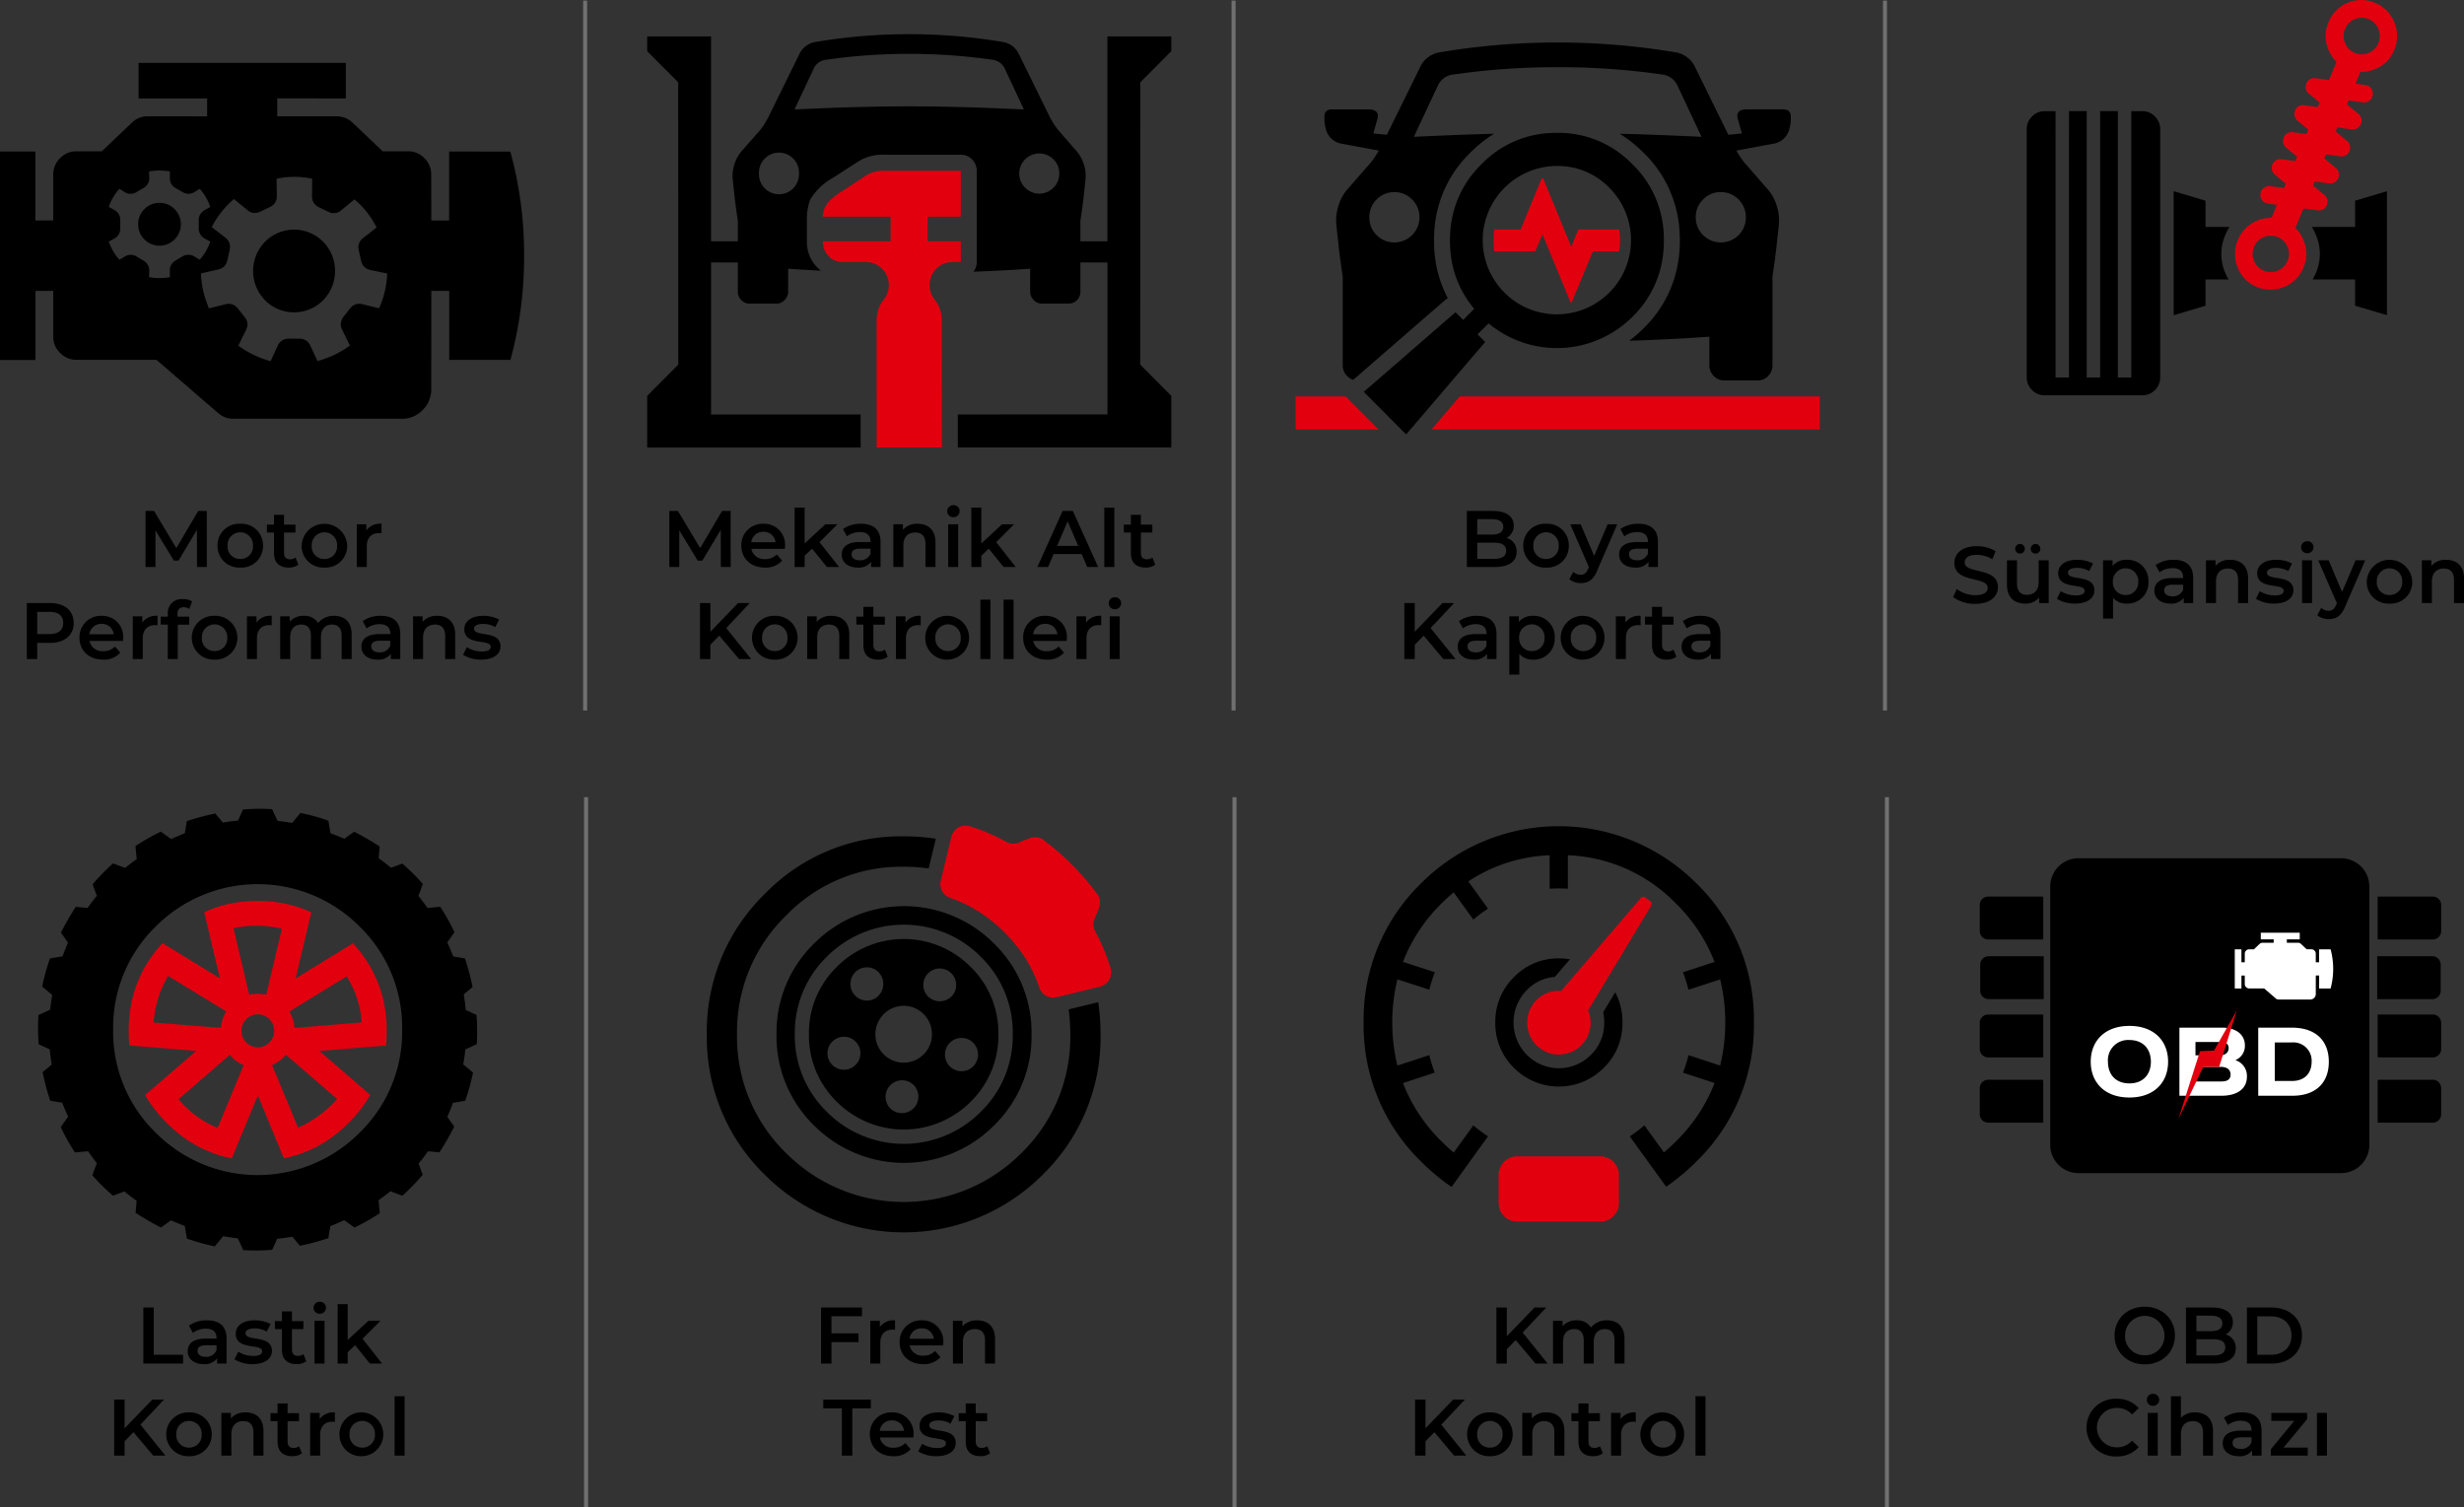 <svg xmlns="http://www.w3.org/2000/svg" width="615.576" height="376.5" viewBox="0 0 615.576 376.5">
  <rect x="0" y="0" width="615.576" height="376.5" fill="#333333" stroke="none"/>
  <g id="Group_357" data-name="Group 357" transform="translate(-267.314 -5090)">
    <g id="Group_333" data-name="Group 333" transform="translate(-89 1332.653)">
      <path id="Path_1005" data-name="Path 1005" d="M20.86,19,20.84,5H18.7l-5.46,9.28L7.68,5H5.54V19H8.02V9.84l4.6,7.56h1.16l4.6-7.68L18.4,19Zm13.58-5.28a5.208,5.208,0,0,0-5.4-5.52,5.311,5.311,0,0,0-5.52,5.46c0,3.18,2.32,5.48,5.9,5.48a5.413,5.413,0,0,0,4.3-1.74l-1.34-1.54a3.827,3.827,0,0,1-2.9,1.16,3.232,3.232,0,0,1-3.46-2.56H34.4C34.42,14.22,34.44,13.92,34.44,13.72Zm-5.4-3.52a2.907,2.907,0,0,1,3.02,2.6H26A2.952,2.952,0,0,1,29.04,10.2ZM44.9,19h3.04l-4.88-6.2,4.46-4.48h-3l-5.18,4.8V4.16h-2.5V19h2.5V16.18l1.86-1.76ZM53.44,8.2a7.509,7.509,0,0,0-4.52,1.32l.98,1.82a5.287,5.287,0,0,1,3.24-1.06c1.78,0,2.66.86,2.66,2.32v.16H53.04c-3.24,0-4.44,1.4-4.44,3.18,0,1.86,1.54,3.2,3.98,3.2a3.785,3.785,0,0,0,3.36-1.44V19H58.3V12.74C58.3,9.66,56.52,8.2,53.44,8.2Zm-.34,9.12c-1.28,0-2.04-.58-2.04-1.48,0-.78.46-1.42,2.16-1.42H55.8v1.24A2.722,2.722,0,0,1,53.1,17.32ZM67.56,8.2a4.644,4.644,0,0,0-3.68,1.5V8.32H61.5V19H64V13.6c0-2.14,1.2-3.22,2.98-3.22,1.6,0,2.54.92,2.54,2.82V19h2.5V12.88C72.02,9.66,70.12,8.2,67.56,8.2Zm8.9-1.64A1.535,1.535,0,0,0,78.06,5a1.489,1.489,0,0,0-1.6-1.44,1.5,1.5,0,1,0,0,3ZM75.2,19h2.5V8.32H75.2Zm13.84,0h3.04L87.2,12.8l4.46-4.48h-3l-5.18,4.8V4.16h-2.5V19h2.5V16.18l1.86-1.76Zm20.9,0h2.72L106.34,5h-2.56l-6.3,14h2.68l1.38-3.24h7Zm-7.52-5.28,2.62-6.12,2.64,6.12ZM114.2,19h2.5V4.16h-2.5Zm12.02-2.36a2.248,2.248,0,0,1-1.4.44c-.96,0-1.48-.56-1.48-1.6V10.4h2.86v-2h-2.86V5.96h-2.5V8.4h-1.76v2h1.76v5.14c0,2.36,1.34,3.6,3.68,3.6a3.928,3.928,0,0,0,2.4-.72ZM22.95,42h3.04l-6.24-7.74L25.63,28H22.71l-6.92,7.18V28h-2.6V42h2.6V38.42l2.22-2.28Zm8.92.14a5.475,5.475,0,1,0,0-10.94,5.474,5.474,0,1,0,0,10.94Zm0-2.14a3.106,3.106,0,0,1-3.16-3.34,3.174,3.174,0,1,1,6.34,0A3.11,3.11,0,0,1,31.87,40Zm14.16-8.8a4.644,4.644,0,0,0-3.68,1.5V31.32H39.97V42h2.5V36.6c0-2.14,1.2-3.22,2.98-3.22,1.6,0,2.54.92,2.54,2.82V42h2.5V35.88C50.49,32.66,48.59,31.2,46.03,31.2Zm13.36,8.44a2.248,2.248,0,0,1-1.4.44c-.96,0-1.48-.56-1.48-1.6V33.4h2.86v-2H56.51V28.96h-2.5V31.4H52.25v2h1.76v5.14c0,2.36,1.34,3.6,3.68,3.6a3.928,3.928,0,0,0,2.4-.72Zm5.14-6.76V31.32H62.15V42h2.5V36.82c0-2.18,1.2-3.3,3.1-3.3a3.174,3.174,0,0,1,.58.06V31.2A4.2,4.2,0,0,0,64.53,32.88Zm10.62,9.26a5.474,5.474,0,1,0-5.68-5.48A5.386,5.386,0,0,0,75.15,42.14Zm0-2.14a3.106,3.106,0,0,1-3.16-3.34,3.174,3.174,0,1,1,6.34,0A3.11,3.11,0,0,1,75.15,40Zm8.1,2h2.5V27.16h-2.5Zm5.78,0h2.5V27.16h-2.5Zm15.82-5.28a5.208,5.208,0,0,0-5.4-5.52,5.311,5.311,0,0,0-5.52,5.46c0,3.18,2.32,5.48,5.9,5.48a5.413,5.413,0,0,0,4.3-1.74l-1.34-1.54a3.827,3.827,0,0,1-2.9,1.16,3.232,3.232,0,0,1-3.46-2.56h8.38C104.83,37.22,104.85,36.92,104.85,36.72Zm-5.4-3.52a2.907,2.907,0,0,1,3.02,2.6H96.41A2.952,2.952,0,0,1,99.45,33.2Zm10.18-.32V31.32h-2.38V42h2.5V36.82c0-2.18,1.2-3.3,3.1-3.3a3.174,3.174,0,0,1,.58.06V31.2A4.2,4.2,0,0,0,109.63,32.88Zm7.18-3.32a1.535,1.535,0,0,0,1.6-1.56,1.489,1.489,0,0,0-1.6-1.44,1.5,1.5,0,1,0,0,3ZM115.55,42h2.5V31.32h-2.5Z" transform="translate(518 3880)"/>
      <g id="Group_319" data-name="Group 319" transform="translate(-1818.055 1026.173)">
        <path id="Path_926" data-name="Path 926" d="M225.976,43.328a5,5,0,1,0-9.992,0,5,5,0,1,0,9.992,0M253.507,8.54a140.375,140.375,0,0,1,23.574,1.978,5.373,5.373,0,0,1,2.86,1.571,5.682,5.682,0,0,1,1,1.475v.014l7.812,15.884a23,23,0,0,0,1.847,2.87l4.6,5.281a10.1,10.1,0,0,1,.731.921,9.828,9.828,0,0,1,1.564,6.893c-.118,1.164-.24,2.288-.366,3.385l-.017.217c-.256,2.18-.533,4.224-.83,6.12v5.132h6.751V9.1h15.958v3.683l-7.748,7.786-.015,70.509,7.763,7.814v12.9H265.659v-8.247l37.375-.013V65.562h-6.751v7.3a2.9,2.9,0,0,1-.849,2.113,2.855,2.855,0,0,1-1.894.866h-7.066a2.713,2.713,0,0,1-1.845-.866,2.918,2.918,0,0,1-.9-2.045v-5.8c-4.714.325-9.43.583-14.148.745a3.862,3.862,0,0,0,.8-2.424V42.664a3.969,3.969,0,0,0-1.163-2.843,3.887,3.887,0,0,0-2.826-1.165h-18.9a11.475,11.475,0,0,0-6.964,1.855l-5.787,3.738-.233.122h.035l-.067.04-.166.1a15.11,15.11,0,0,0-5.487,5.281,13.272,13.272,0,0,0-.866,5.159v5.335a8.993,8.993,0,0,0,2.1,5.986l.032.04.018.041.115.108a9.224,9.224,0,0,0,1.231,1.165q-4.095-.2-8.179-.488v5.8a2.94,2.94,0,0,1-.915,2.045,2.722,2.722,0,0,1-1.846.866H213.44a2.779,2.779,0,0,1-1.862-.866,2.927,2.927,0,0,1-.88-2.113v-7.3h-6.683v37.983h37.372v8.247H188.055v-12.9l7.763-7.814L195.8,20.565l-7.747-7.786V9.1h15.96V60.281H210.7V55.149c-.3-1.9-.575-3.94-.832-6.12l-.015-.217c-.127-1.1-.25-2.221-.367-3.385a9.837,9.837,0,0,1,1.562-6.893,10.841,10.841,0,0,1,.731-.921l4.64-5.281a23.972,23.972,0,0,0,1.811-2.87l7.815-15.884v-.014a5.609,5.609,0,0,1,1-1.475,5.351,5.351,0,0,1,2.859-1.571A140.776,140.776,0,0,1,253.507,8.54m.017,18.024h.017q12.174.041,24.388.6c1.413.054,2.825.108,4.24.176l-4.8-10.237a3.744,3.744,0,0,0-1.862-1.828,3.609,3.609,0,0,0-.965-.325l-.049-.014v.014a144.745,144.745,0,0,0-20.947-1.49h-.017a144.529,144.529,0,0,0-20.932,1.49v-.014l-.05.014a4.187,4.187,0,0,0-1.046.325,3.668,3.668,0,0,0-1.828,1.828l-4.806,10.237c1.414-.068,2.826-.122,4.24-.176q12.227-.57,24.422-.6M281,43.328a4.938,4.938,0,0,0,1.481,3.575,4.965,4.965,0,0,0,7.065,0A4.911,4.911,0,0,0,291,43.328a4.766,4.766,0,0,0-1.448-3.521A5.014,5.014,0,0,0,281,43.328" transform="translate(2148 2731.173)" fill-rule="evenodd"/>
        <path id="Path_927" data-name="Path 927" d="M235.808,48.379l6.885-4.509a8.061,8.061,0,0,1,4.8-1.192H266.4V54.134h-8.277v6.148H266.4v5.173h-2.175l-.112.027a5.43,5.43,0,0,0-3.815,1.652,5.8,5.8,0,0,0-.407,7.745l.071.068a8.559,8.559,0,0,1,1.7,5.254l.014,31.591h-16.3L245.36,80.2a8.534,8.534,0,0,1,1.7-5.254l.07-.068a5.8,5.8,0,0,0-.407-7.745,5.43,5.43,0,0,0-3.814-1.652l-.127-.027h-6.115a4.84,4.84,0,0,1-3.478-1.666,5.324,5.324,0,0,1-1.234-3.507h16.913V54.134H231.951q-.086-3.108,3.857-5.755" transform="translate(2148 2731.173)" fill="#e2000f" fill-rule="evenodd"/>
      </g>
    </g>
    <g id="Group_332" data-name="Group 332" transform="translate(-60 1332.653)">
      <path id="Path_1004" data-name="Path 1004" d="M51.99,19,51.97,5H49.83l-5.46,9.28L38.81,5H36.67V19h2.48V9.84l4.6,7.56h1.16l4.6-7.68L49.53,19Zm8.34.14a5.386,5.386,0,0,0,5.7-5.48,5.37,5.37,0,0,0-5.7-5.46,5.376,5.376,0,0,0-5.68,5.46A5.392,5.392,0,0,0,60.33,19.14Zm0-2.14a3.106,3.106,0,0,1-3.16-3.34,3.174,3.174,0,1,1,6.34,0A3.11,3.11,0,0,1,60.33,17Zm13.82-.36a2.248,2.248,0,0,1-1.4.44c-.96,0-1.48-.56-1.48-1.6V10.4h2.86v-2H71.27V5.96h-2.5V8.4H67.01v2h1.76v5.14c0,2.36,1.34,3.6,3.68,3.6a3.928,3.928,0,0,0,2.4-.72Zm7.2,2.5a5.386,5.386,0,0,0,5.7-5.48,5.695,5.695,0,0,0-11.38,0A5.392,5.392,0,0,0,81.35,19.14Zm0-2.14a3.106,3.106,0,0,1-3.16-3.34,3.174,3.174,0,1,1,6.34,0A3.11,3.11,0,0,1,81.35,17ZM91.83,9.88V8.32H89.45V19h2.5V13.82c0-2.18,1.2-3.3,3.1-3.3a3.174,3.174,0,0,1,.58.06V8.2A4.2,4.2,0,0,0,91.83,9.88ZM12.77,28H7.01V42h2.6V37.96h3.16c3.68,0,5.96-1.9,5.96-4.98C18.73,29.88,16.45,28,12.77,28Zm-.12,7.76H9.61V30.2h3.04c2.28,0,3.46,1.02,3.46,2.78S14.93,35.76,12.65,35.76Zm18.44.96a5.208,5.208,0,0,0-5.4-5.52,5.311,5.311,0,0,0-5.52,5.46c0,3.18,2.32,5.48,5.9,5.48a5.413,5.413,0,0,0,4.3-1.74l-1.34-1.54a3.827,3.827,0,0,1-2.9,1.16,3.232,3.232,0,0,1-3.46-2.56h8.38C31.07,37.22,31.09,36.92,31.09,36.72Zm-5.4-3.52a2.907,2.907,0,0,1,3.02,2.6H22.65A2.952,2.952,0,0,1,25.69,33.2Zm10.18-.32V31.32H33.49V42h2.5V36.82c0-2.18,1.2-3.3,3.1-3.3a3.174,3.174,0,0,1,.58.06V31.2A4.2,4.2,0,0,0,35.87,32.88Zm10.36-3.84a2.462,2.462,0,0,1,1.38.44l.7-1.88a4,4,0,0,0-2.26-.58,3.451,3.451,0,0,0-3.82,3.7v.68H40.47v2h1.76V42h2.5V33.4h2.86v-2H44.65v-.64C44.65,29.62,45.19,29.04,46.23,29.04Zm7.68,13.1a5.475,5.475,0,1,0,0-10.94,5.474,5.474,0,1,0,0,10.94Zm0-2.14a3.106,3.106,0,0,1-3.16-3.34,3.174,3.174,0,1,1,6.34,0A3.11,3.11,0,0,1,53.91,40Zm10.48-7.12V31.32H62.01V42h2.5V36.82c0-2.18,1.2-3.3,3.1-3.3a3.174,3.174,0,0,1,.58.06V31.2A4.2,4.2,0,0,0,64.39,32.88Zm19.4-1.68a4.985,4.985,0,0,0-4,1.78,4,4,0,0,0-3.6-1.78,4.424,4.424,0,0,0-3.5,1.48V31.32H70.31V42h2.5V36.58c0-2.12,1.12-3.2,2.78-3.2,1.52,0,2.4.92,2.4,2.82V42h2.5V36.58c0-2.12,1.14-3.2,2.78-3.2,1.52,0,2.4.92,2.4,2.82V42h2.5V35.88C88.17,32.66,86.37,31.2,83.79,31.2Zm11.66,0a7.509,7.509,0,0,0-4.52,1.32l.98,1.82a5.287,5.287,0,0,1,3.24-1.06c1.78,0,2.66.86,2.66,2.32v.16H95.05c-3.24,0-4.44,1.4-4.44,3.18,0,1.86,1.54,3.2,3.98,3.2a3.785,3.785,0,0,0,3.36-1.44V42h2.36V35.74C100.31,32.66,98.53,31.2,95.45,31.2Zm-.34,9.12c-1.28,0-2.04-.58-2.04-1.48,0-.78.46-1.42,2.16-1.42h2.58v1.24A2.722,2.722,0,0,1,95.11,40.32Zm14.46-9.12a4.644,4.644,0,0,0-3.68,1.5V31.32h-2.38V42h2.5V36.6c0-2.14,1.2-3.22,2.98-3.22,1.6,0,2.54.92,2.54,2.82V42h2.5V35.88C114.03,32.66,112.13,31.2,109.57,31.2Zm10.94,10.94c3,0,4.84-1.3,4.84-3.3,0-4.18-6.6-2.26-6.6-4.42,0-.7.72-1.2,2.24-1.2a5.846,5.846,0,0,1,3.06.8l.96-1.9a8.5,8.5,0,0,0-4-.92c-2.88,0-4.7,1.32-4.7,3.34,0,4.26,6.6,2.34,6.6,4.38,0,.74-.66,1.18-2.24,1.18a7.186,7.186,0,0,1-3.72-1.06l-.96,1.9A8.486,8.486,0,0,0,120.51,42.14Z" transform="translate(327 3880)"/>
      <path id="Path_932" data-name="Path 932" d="M80.712,75.019a10.2,10.2,0,0,1-14.481,0,10.427,10.427,0,0,1,0-14.637,10.2,10.2,0,0,1,14.481,0,10.432,10.432,0,0,1,0,14.637M39.843,50.687a5.114,5.114,0,0,1,3.773,1.559,5.364,5.364,0,0,1,0,7.576,5.332,5.332,0,0,1-9.1-3.78,5.205,5.205,0,0,1,1.566-3.8,5.088,5.088,0,0,1,3.759-1.559m22.07,1.885-3.469-2.843A22.8,22.8,0,0,0,52.9,56.738l3.485,2.705a2.851,2.851,0,0,1,1.024,2.824l-.019.157-.606,2.65-.052.174A2.766,2.766,0,0,1,54.6,67.306l-4.4.994a23.838,23.838,0,0,0,1.353,7.044q.3.868.641,1.692L56.5,75.972a2.784,2.784,0,0,1,2.808.976l.121.123L61.115,79.2l.121.14a2.86,2.86,0,0,1,.278,3l-1.977,4.009a24.685,24.685,0,0,0,8.063,3.89l1.838-3.976a2.826,2.826,0,0,1,2.514-1.639l.173-.017h2.722l.139.017a2.805,2.805,0,0,1,2.5,1.639l1.838,3.94q.906-.247,1.819-.575a23.6,23.6,0,0,0,6.276-3.312l-1.975-4.03a2.847,2.847,0,0,1,.276-2.981l.07-.138,1.682-2.111.1-.122a2.8,2.8,0,0,1,2.808-.975L94.7,77.019a22.94,22.94,0,0,0,2.028-8.684l-4.351-.925a2.778,2.778,0,0,1-2.115-2.074l-.036-.157-.606-2.686-.018-.122a2.784,2.784,0,0,1,.99-2.79l3.484-2.755a22.006,22.006,0,0,0-5.515-7.009l-3.4,2.789a2.756,2.756,0,0,1-2.929.4l-.174-.069L79.633,51.77l-.105-.088a2.813,2.813,0,0,1-1.576-2.529l.033-4.5a21.151,21.151,0,0,0-4.162-.47,21.817,21.817,0,0,0-4.732.47l.069,4.412a2.829,2.829,0,0,1-1.543,2.563l-.155.071-2.429,1.185-.138.052a2.841,2.841,0,0,1-2.982-.366M48.562,48a2.76,2.76,0,0,1-2.774.086l-2.081-1.2-.139-.07a2.839,2.839,0,0,1-1.144-2.371l.035-1.6a14.167,14.167,0,0,0-5.236,0l.071,1.6a2.765,2.765,0,0,1-1.319,2.441l-2.063,1.221a2.7,2.7,0,0,1-2.74-.1l-1.352-.838a12.836,12.836,0,0,0-2.636,4.516l1.405.786a2.78,2.78,0,0,1,1.456,2.371v2.389a2.755,2.755,0,0,1-1.456,2.353l-1.405.768a12.849,12.849,0,0,0,2.653,4.533l1.335-.785a2.713,2.713,0,0,1,2.74-.14l2.063,1.222a2.826,2.826,0,0,1,1.319,2.476l-.071,1.57a14.224,14.224,0,0,0,5.236,0l-.035-1.57a2.831,2.831,0,0,1,1.283-2.493l2.081-1.221a2.769,2.769,0,0,1,2.774.139l1.335.8a12.881,12.881,0,0,0,2.636-4.533L51.146,59.6a2.815,2.815,0,0,1-1.492-2.37V54.839a2.6,2.6,0,0,1,.4-1.327,3.331,3.331,0,0,1,1.093-1.044l1.387-.767a12.874,12.874,0,0,0-2.549-4.43l-.087-.1Zm20.7-23.419v4.483q6.078,0,12.153,0,1.344,0,2.688,0a5.647,5.647,0,0,1,4,1.6l7.474,7.114V37.8h6.328a5.575,5.575,0,0,1,4.109,1.71,5.65,5.65,0,0,1,1.717,4.131q.009,5.73.017,11.457l4.458-.017V37.854l15.291.018a96.417,96.417,0,0,1,3.433,26.016A96.87,96.87,0,0,1,127.52,89.9l-.017.035-.019-.035H112.227V72.659l-.015.017h-4.458l-.017,24.831a5.777,5.777,0,0,1-.122,1.082,7.029,7.029,0,0,1-2.01,3.835l-.018.019.018-.036-.07.053.052-.017-.052.034a6.954,6.954,0,0,1-4.889,2.145H58.341a5.646,5.646,0,0,1-3.8-1.4L39.079,89.888H19.1a5.553,5.553,0,0,1-4.092-1.727A5.65,5.65,0,0,1,13.3,84.028V72.676H8.858V89.939H.016v-.017H0V37.854H8.841V55.083H13.3V43.643a5.646,5.646,0,0,1,1.716-4.131A5.537,5.537,0,0,1,19.1,37.8H25.45v-.017l7.49-7.132a5.618,5.618,0,0,1,3.988-1.6q1.23,0,14.807.019l.017-.019V24.585H34.622V15.709H86.394v8.876Z" transform="translate(327.314 3757.346)" fill-rule="evenodd"/>
    </g>
    <g id="Group_334" data-name="Group 334" transform="translate(-123.019 1332.653)">
      <path id="Path_1006" data-name="Path 1006" d="M51.71,11.72a3.356,3.356,0,0,0,1.8-3.08c0-2.22-1.8-3.64-5.16-3.64H41.79V19h6.96c3.6,0,5.48-1.4,5.48-3.8A3.448,3.448,0,0,0,51.71,11.72ZM48.07,7.04c1.8,0,2.82.64,2.82,1.94,0,1.28-1.02,1.92-2.82,1.92H44.39V7.04Zm.52,9.92h-4.2V12.92h4.2c1.96,0,3.02.62,3.02,2.02S50.55,16.96,48.59,16.96Zm12.98,2.18a5.386,5.386,0,0,0,5.7-5.48,5.37,5.37,0,0,0-5.7-5.46,5.376,5.376,0,0,0-5.68,5.46A5.392,5.392,0,0,0,61.57,19.14Zm0-2.14a3.106,3.106,0,0,1-3.16-3.34,3.174,3.174,0,1,1,6.34,0A3.11,3.11,0,0,1,61.57,17Zm15.4-8.68-3.38,7.9-3.36-7.9h-2.6l4.66,10.72-.18.42c-.48,1.06-1,1.48-1.88,1.48a2.709,2.709,0,0,1-1.84-.74l-1,1.84a4.42,4.42,0,0,0,2.86.98c1.78,0,3.14-.74,4.12-3.16l5-11.54Zm7.7-.12a7.509,7.509,0,0,0-4.52,1.32l.98,1.82a5.287,5.287,0,0,1,3.24-1.06c1.78,0,2.66.86,2.66,2.32v.16H84.27c-3.24,0-4.44,1.4-4.44,3.18,0,1.86,1.54,3.2,3.98,3.2a3.785,3.785,0,0,0,3.36-1.44V19h2.36V12.74C89.53,9.66,87.75,8.2,84.67,8.2Zm-.34,9.12c-1.28,0-2.04-.58-2.04-1.48,0-.78.46-1.42,2.16-1.42h2.58v1.24A2.722,2.722,0,0,1,84.33,17.32ZM35.94,42h3.04l-6.24-7.74L38.62,28H35.7l-6.92,7.18V28h-2.6V42h2.6V38.42L31,36.14Zm8.4-10.8a7.509,7.509,0,0,0-4.52,1.32l.98,1.82a5.287,5.287,0,0,1,3.24-1.06c1.78,0,2.66.86,2.66,2.32v.16H43.94c-3.24,0-4.44,1.4-4.44,3.18,0,1.86,1.54,3.2,3.98,3.2a3.785,3.785,0,0,0,3.36-1.44V42H49.2V35.74C49.2,32.66,47.42,31.2,44.34,31.2ZM44,40.32c-1.28,0-2.04-.58-2.04-1.48,0-.78.46-1.42,2.16-1.42H46.7v1.24A2.722,2.722,0,0,1,44,40.32ZM58.32,31.2a4.4,4.4,0,0,0-3.54,1.52v-1.4H52.4V45.88h2.5V40.7a4.388,4.388,0,0,0,3.42,1.44,5.2,5.2,0,0,0,5.42-5.48A5.2,5.2,0,0,0,58.32,31.2ZM58.04,40a3.121,3.121,0,0,1-3.18-3.34,3.174,3.174,0,1,1,6.34,0A3.106,3.106,0,0,1,58.04,40Zm12.88,2.14a5.474,5.474,0,1,0-5.68-5.48A5.386,5.386,0,0,0,70.92,42.14Zm0-2.14a3.106,3.106,0,0,1-3.16-3.34,3.174,3.174,0,1,1,6.34,0A3.11,3.11,0,0,1,70.92,40ZM81.4,32.88V31.32H79.02V42h2.5V36.82c0-2.18,1.2-3.3,3.1-3.3a3.174,3.174,0,0,1,.58.06V31.2A4.2,4.2,0,0,0,81.4,32.88Zm12.04,6.76a2.248,2.248,0,0,1-1.4.44c-.96,0-1.48-.56-1.48-1.6V33.4h2.86v-2H90.56V28.96h-2.5V31.4H86.3v2h1.76v5.14c0,2.36,1.34,3.6,3.68,3.6a3.928,3.928,0,0,0,2.4-.72Zm6.84-8.44a7.509,7.509,0,0,0-4.52,1.32l.98,1.82a5.287,5.287,0,0,1,3.24-1.06c1.78,0,2.66.86,2.66,2.32v.16H99.88c-3.24,0-4.44,1.4-4.44,3.18,0,1.86,1.54,3.2,3.98,3.2a3.785,3.785,0,0,0,3.36-1.44V42h2.36V35.74C105.14,32.66,103.36,31.2,100.28,31.2Zm-.34,9.12c-1.28,0-2.04-.58-2.04-1.48,0-.78.46-1.42,2.16-1.42h2.58v1.24A2.722,2.722,0,0,1,99.94,40.32Z" transform="translate(715 3880)"/>
      <g id="Group_320" data-name="Group 320" transform="translate(-1820.686 1026.173)">
        <path id="Path_935" data-name="Path 935" d="M433.082,41.082A25.622,25.622,0,0,1,451.237,33.2c.2,0,.4-.014.6-.014h.914c.126,0,.254.014.381.014a25.637,25.637,0,0,1,17.757,7.881,25.773,25.773,0,0,1,7.7,16.224c.081.907.118,1.841.116,2.789,0,.921-.035,1.815-.116,2.709a25.847,25.847,0,0,1-7.7,16.3,26.683,26.683,0,0,1-35.978,1.68c-.922.907-1.842,1.814-2.76,2.735.638.637,1.275,1.273,1.912,1.923q-9.875,11.538-19.751,23.089L403.7,97.878h.051l22.892-19.867,1.93,1.91c1-1,1.91-1.937,2.743-2.776A25.483,25.483,0,0,1,425.383,62.8c-.079-.894-.118-1.788-.117-2.709,0-.948.038-1.882.117-2.789a25.779,25.779,0,0,1,7.7-16.224m18.887.393a18.575,18.575,0,0,0-18.523,18.593,18.522,18.522,0,1,0,31.625-13.149,17.839,17.839,0,0,0-13.1-5.444" transform="translate(2148 2731.173)" fill-rule="evenodd"/>
        <path id="Path_936" data-name="Path 936" d="M517.643,99.029V107.3H420.65q3.521-4.143,7.041-8.261Z" transform="translate(2148 2731.173)" fill="#e2000f" fill-rule="evenodd"/>
        <path id="Path_937" data-name="Path 937" d="M399.2,99.042c2.739,2.749,5.479,5.512,8.219,8.261H386.7V99.042Z" transform="translate(2148 2731.173)" fill="#e2000f" fill-rule="evenodd"/>
        <path id="Path_938" data-name="Path 938" d="M417.635,54.259a6.04,6.04,0,0,0-1.846-4.429,6.243,6.243,0,0,0-10.673,4.429,6.157,6.157,0,0,0,1.812,4.482,6.281,6.281,0,0,0,8.861,0,6.18,6.18,0,0,0,1.846-4.482m34.583-37.471h-.035a179.252,179.252,0,0,0-26.25,1.856V18.63l-.068.014a5.522,5.522,0,0,0-1.3.392,4.763,4.763,0,0,0-2.31,2.316L416.239,34.19q2.659-.142,5.321-.244c4.914-.23,9.824-.393,14.73-.528a32.184,32.184,0,0,0-6.035,4.821,29.625,29.625,0,0,0-8.847,18.688v.027c-.089,1.015-.132,2.058-.13,3.114V60.1c0,1.042.041,2.071.13,3.074a29.653,29.653,0,0,0,3.31,11.32,4.408,4.408,0,0,0-.681.488q-11.281,9.771-22.563,19.582a3.716,3.716,0,0,0-.415.325,3.812,3.812,0,0,1-2.593-3.589V69.074q-.555-3.576-1.032-7.679l-.016-.284q-.242-2.052-.465-4.225a12.355,12.355,0,0,1,1.961-8.653,13.132,13.132,0,0,1,.915-1.151l5.8-6.636a22.888,22.888,0,0,0,1.846-2.83L398.2,35.9a4.89,4.89,0,0,1-3.957-3.711,9.616,9.616,0,0,1-.333-3.209c.027-1.029.591-1.571,1.7-1.652h9.461c1.817.067,2.5.893,2.044,2.464l-1,3.522v.026l3.376.339,8.246-16.752V16.9a7.285,7.285,0,0,1,1.23-1.856,6.631,6.631,0,0,1,3.592-1.95,177.955,177.955,0,0,1,59.188,0,6.636,6.636,0,0,1,3.591,1.95,7.234,7.234,0,0,1,1.23,1.856v.026l8.246,16.752,3.376-.339V33.31l-1-3.522c-.456-1.571.225-2.4,2.044-2.464H508.7c1.1.081,1.67.623,1.7,1.652a9.663,9.663,0,0,1-.331,3.209A4.893,4.893,0,0,1,506.1,35.9l-9.278,1.72a22.883,22.883,0,0,0,1.846,2.83l5.8,6.636a13.132,13.132,0,0,1,.915,1.151,12.35,12.35,0,0,1,1.962,8.653q-.225,2.173-.466,4.225l-.015.284q-.479,4.1-1.031,7.679V91.3a3.662,3.662,0,0,1-1.1,2.654,3.544,3.544,0,0,1-2.358,1.084h-8.863A3.414,3.414,0,0,1,491.2,93.95a3.632,3.632,0,0,1-1.13-2.559V84.119q-10.008.69-20.034,1.016a33.134,33.134,0,0,0,3.674-3.183,29.716,29.716,0,0,0,8.844-18.782v-.014c.089-1,.135-2.031.135-3.06,0-1.07-.046-2.113-.135-3.142v-.027a29.606,29.606,0,0,0-8.844-18.688,32.256,32.256,0,0,0-6.053-4.821q7.562.182,15.131.528,2.66.1,5.32.244l-6.02-12.838a4.79,4.79,0,0,0-2.326-2.316,5.051,5.051,0,0,0-1.231-.392l-.067-.014v.014a179.266,179.266,0,0,0-26.251-1.856m40.716,31.2a5.976,5.976,0,0,0-4.421,1.841,6.043,6.043,0,0,0-1.845,4.429,6.183,6.183,0,0,0,1.845,4.482,6.281,6.281,0,0,0,8.861,0,6.169,6.169,0,0,0,1.812-4.482,6.236,6.236,0,0,0-6.252-6.27" transform="translate(2148 2731.173)" fill-rule="evenodd"/>
        <path id="Path_939" data-name="Path 939" d="M448.156,44.6l.365-.081,7.041,17.13v.027c.584-1.448,1.168-2.911,1.753-4.36h10.2a15.995,15.995,0,0,1,0,5.5h-6.536l-5.317,12.73-.252.067-7.042-17.049V58.5h-.028l.028.041-1.795,4.279H436.359a19.375,19.375,0,0,1,0-5.5h6.565Z" transform="translate(2148 2731.173)" fill="#e2000f" fill-rule="evenodd"/>
      </g>
    </g>
    <g id="Group_335" data-name="Group 335" transform="translate(-131 1332.653)">
      <path id="Path_1007" data-name="Path 1007" d="M6.79,19.2c3.84,0,5.66-1.92,5.66-4.16,0-5.14-8.3-3.2-8.3-6.18,0-1.06.88-1.9,3.04-1.9a7.78,7.78,0,0,1,3.86,1.1l.82-2.02A8.851,8.851,0,0,0,7.21,4.8c-3.84,0-5.64,1.92-5.64,4.18,0,5.2,8.32,3.22,8.32,6.24,0,1.04-.92,1.82-3.1,1.82A7.757,7.757,0,0,1,2.17,15.5l-.9,2.02A9.021,9.021,0,0,0,6.79,19.2ZM17.97,6.64a1.167,1.167,0,0,0,1.2-1.2,1.2,1.2,0,1,0-2.4,0A1.167,1.167,0,0,0,17.97,6.64Zm3.88,0a1.167,1.167,0,0,0,1.2-1.2,1.2,1.2,0,1,0-2.4,0A1.167,1.167,0,0,0,21.85,6.64Zm.78,1.68v5.4c0,2.14-1.18,3.22-2.92,3.22-1.58,0-2.5-.92-2.5-2.86V8.32h-2.5v6.1c0,3.22,1.86,4.72,4.6,4.72a4.363,4.363,0,0,0,3.44-1.5V19h2.38V8.32Zm9.08,10.82c3,0,4.84-1.3,4.84-3.3,0-4.18-6.6-2.26-6.6-4.42,0-.7.72-1.2,2.24-1.2a5.846,5.846,0,0,1,3.06.8l.96-1.9a8.5,8.5,0,0,0-4-.92c-2.88,0-4.7,1.32-4.7,3.34,0,4.26,6.6,2.34,6.6,4.38,0,.74-.66,1.18-2.24,1.18a7.186,7.186,0,0,1-3.72-1.06l-.96,1.9A8.486,8.486,0,0,0,31.71,19.14ZM44.63,8.2a4.4,4.4,0,0,0-3.54,1.52V8.32H38.71V22.88h2.5V17.7a4.388,4.388,0,0,0,3.42,1.44,5.2,5.2,0,0,0,5.42-5.48A5.2,5.2,0,0,0,44.63,8.2ZM44.35,17a3.121,3.121,0,0,1-3.18-3.34,3.174,3.174,0,1,1,6.34,0A3.106,3.106,0,0,1,44.35,17ZM56.37,8.2a7.509,7.509,0,0,0-4.52,1.32l.98,1.82a5.287,5.287,0,0,1,3.24-1.06c1.78,0,2.66.86,2.66,2.32v.16H55.97c-3.24,0-4.44,1.4-4.44,3.18,0,1.86,1.54,3.2,3.98,3.2a3.785,3.785,0,0,0,3.36-1.44V19h2.36V12.74C61.23,9.66,59.45,8.2,56.37,8.2Zm-.34,9.12c-1.28,0-2.04-.58-2.04-1.48,0-.78.46-1.42,2.16-1.42h2.58v1.24A2.722,2.722,0,0,1,56.03,17.32ZM70.49,8.2a4.644,4.644,0,0,0-3.68,1.5V8.32H64.43V19h2.5V13.6c0-2.14,1.2-3.22,2.98-3.22,1.6,0,2.54.92,2.54,2.82V19h2.5V12.88C74.95,9.66,73.05,8.2,70.49,8.2ZM81.43,19.14c3,0,4.84-1.3,4.84-3.3,0-4.18-6.6-2.26-6.6-4.42,0-.7.72-1.2,2.24-1.2a5.846,5.846,0,0,1,3.06.8l.96-1.9a8.5,8.5,0,0,0-4-.92c-2.88,0-4.7,1.32-4.7,3.34,0,4.26,6.6,2.34,6.6,4.38,0,.74-.66,1.18-2.24,1.18a7.186,7.186,0,0,1-3.72-1.06l-.96,1.9A8.486,8.486,0,0,0,81.43,19.14ZM89.69,6.56A1.535,1.535,0,0,0,91.29,5a1.489,1.489,0,0,0-1.6-1.44,1.5,1.5,0,1,0,0,3ZM88.43,19h2.5V8.32h-2.5ZM101.81,8.32l-3.38,7.9-3.36-7.9h-2.6l4.66,10.72-.18.42c-.48,1.06-1,1.48-1.88,1.48a2.709,2.709,0,0,1-1.84-.74l-1,1.84a4.42,4.42,0,0,0,2.86.98c1.78,0,3.14-.74,4.12-3.16l5-11.54Zm8.46,10.82a5.386,5.386,0,0,0,5.7-5.48,5.695,5.695,0,0,0-11.38,0A5.392,5.392,0,0,0,110.27,19.14Zm0-2.14a3.106,3.106,0,0,1-3.16-3.34,3.174,3.174,0,1,1,6.34,0A3.11,3.11,0,0,1,110.27,17Zm14.16-8.8a4.644,4.644,0,0,0-3.68,1.5V8.32h-2.38V19h2.5V13.6c0-2.14,1.2-3.22,2.98-3.22,1.6,0,2.54.92,2.54,2.82V19h2.5V12.88C128.89,9.66,126.99,8.2,124.43,8.2Z" transform="translate(885 3889)"/>
      <g id="Group_321" data-name="Group 321" transform="translate(-1820.686 1026.173)">
        <path id="Path_946" data-name="Path 946" d="M606.2,27.775a4.3,4.3,0,0,1,3.163,1.325,4.349,4.349,0,0,1,1.316,3.182V94.257a4.346,4.346,0,0,1-1.316,3.182,4.3,4.3,0,0,1-3.163,1.324H581.819a4.3,4.3,0,0,1-3.164-1.324,4.343,4.343,0,0,1-1.317-3.182V32.282a4.346,4.346,0,0,1,1.317-3.182,4.3,4.3,0,0,1,3.164-1.325h2.714V94.313h3.36V27.762h4.423V94.313h3.36V27.762H600.1V94.313h3.36V27.775Z" transform="translate(2148 2731.173)" fill-rule="evenodd"/>
        <path id="Path_947" data-name="Path 947" d="M627.972,56.7a13.646,13.646,0,0,0-1.008,1.97,11.89,11.89,0,0,0-.07,9.418,13.285,13.285,0,0,0,.853,1.733h-5.752v6.559l-7.952,2.368V47.77l7.952,2.366V56.7Z" transform="translate(2148 2731.173)" fill-rule="evenodd"/>
        <path id="Path_948" data-name="Path 948" d="M649.479,19.526l3.379.463,1.877-4.513a9.157,9.157,0,0,1-.7-.8,9.32,9.32,0,0,1-1.346-2.316,8.667,8.667,0,0,1,.059-6.842A8.674,8.674,0,0,1,657.582.676a8.563,8.563,0,0,1,6.8.059,8.545,8.545,0,0,1,4.783,4.836,8.731,8.731,0,0,1-.012,6.888,8.524,8.524,0,0,1-4.843,4.81,8.866,8.866,0,0,1-2.174.63c-.125.016-.252.028-.377.036a8.026,8.026,0,0,1-1.063.036h-.012L659.482,20.9l2.422.333a2.076,2.076,0,0,1,1.441.819,2.146,2.146,0,0,1,.425,1.626v.025a2.124,2.124,0,0,1-.839,1.45,2.053,2.053,0,0,1-1.594.415l-3.591-.487-.412.985,2.537,2.138.273.19a2.16,2.16,0,0,1,.815,2.031l.011.024a2.145,2.145,0,0,1-.862,1.449,2.047,2.047,0,0,1-1.593.428l-3.579-.5-.436,1,2.538,2.127.259.189a2.358,2.358,0,0,1,.414.415,2.1,2.1,0,0,1,.4,1.616l.01.036a2.11,2.11,0,0,1-.849,1.436,2.053,2.053,0,0,1-1.6.417l-3.554-.487-.427,1,2.517,2.126.271.178a2.377,2.377,0,0,1,.4.428,2.113,2.113,0,0,1,.426,1.616v.035a2.1,2.1,0,0,1-.851,1.437,2.076,2.076,0,0,1-1.605.417l-3.555-.487-.413,1.02-.014.012,2.5,2.1.261.178a2.287,2.287,0,0,1,.413.415,2.112,2.112,0,0,1,.414,1.616v.022a2.169,2.169,0,0,1-.851,1.462,2.044,2.044,0,0,1-1.594.4l-3.531-.476-2.031,4.87a8.052,8.052,0,0,1,.72.786,8.944,8.944,0,0,1,1.311,2.279,8.708,8.708,0,0,1-.023,6.877,9.964,9.964,0,0,1-.545,1.117,8.941,8.941,0,0,1-11.1,3.693,8.847,8.847,0,0,1-2.857-1.9,9,9,0,0,1-1.949-3.006,9.025,9.025,0,0,1,4.865-11.664,9.326,9.326,0,0,1,2.587-.654,8.57,8.57,0,0,1,1.039-.034l1.358-3.267-2.279-.309a2.165,2.165,0,0,1-1.854-2.458l.012-.025a2.093,2.093,0,0,1,.815-1.448,2.115,2.115,0,0,1,1.618-.428l3.448.463.448-1.045v-.023l-2.609-2.163a2.031,2.031,0,0,1-.474-.462,2.1,2.1,0,0,1-.425-1.6l.012-.037A2.12,2.12,0,0,1,641,39.778l3.438.463.449-1.094-2.458-2.03-.13-.108a2,2,0,0,1-.495-.474,2.1,2.1,0,0,1-.428-1.6l.025-.036a2.1,2.1,0,0,1,2.422-1.864l3.412.463.462-1.106-2.551-2.1a2.338,2.338,0,0,1-.5-.5,2.087,2.087,0,0,1-.424-1.6l.012-.035a2.125,2.125,0,0,1,.815-1.462,2.078,2.078,0,0,1,1.606-.415l3.388.463.463-1.116-2.41-2.008-.154-.095a2.073,2.073,0,0,1-.484-.475,2.117,2.117,0,0,1-.425-1.615l.025-.025a2.072,2.072,0,0,1,.8-1.448,2.115,2.115,0,0,1,1.618-.428m7.04-10.535a4.435,4.435,0,0,0,1.309,3.23,4.475,4.475,0,0,0,6.391,0,4.437,4.437,0,0,0,1.311-3.23,4.412,4.412,0,0,0-1.311-3.219,4.478,4.478,0,0,0-6.391,0,4.41,4.41,0,0,0-1.309,3.219M635.095,60.219a4.536,4.536,0,0,0,3.2,7.743,4.537,4.537,0,1,0-3.2-7.743" transform="translate(2148 2731.173)" fill="#e2000f" fill-rule="evenodd"/>
        <path id="Path_949" data-name="Path 949" d="M649.6,58.751v.013a12.8,12.8,0,0,0-1.035-2.068h10.807V50.135l7.952-2.366V78.744l-7.952-2.368V69.817H648.761l.069-.113V69.69a13.208,13.208,0,0,0,.743-1.492,11.929,11.929,0,0,0,.027-9.447" transform="translate(2148 2731.173)" fill-rule="evenodd"/>
      </g>
    </g>
    <line id="Line_1" data-name="Line 1" y2="177.347" transform="translate(413.5 5090.153)" fill="none" stroke="#707070" stroke-width="1"/>
    <line id="Line_2" data-name="Line 2" y2="177.347" transform="translate(575.5 5090.153)" fill="none" stroke="#707070" stroke-width="1"/>
    <line id="Line_3" data-name="Line 3" y2="177.347" transform="translate(738.231 5090.153)" fill="none" stroke="#707070" stroke-width="1"/>
    <g id="Group_356" data-name="Group 356" transform="translate(-2477.5 1058)">
      <g id="Group_337" data-name="Group 337" transform="translate(1727 473.653)">
        <path id="Path_1010" data-name="Path 1010" d="M54.16,7.18V5H43.94V19h2.6V13.64H53.3v-2.2H46.54V7.18Zm4.46,2.7V8.32H56.24V19h2.5V13.82c0-2.18,1.2-3.3,3.1-3.3a3.174,3.174,0,0,1,.58.06V8.2A4.2,4.2,0,0,0,58.62,9.88Zm15.86,3.84a5.208,5.208,0,0,0-5.4-5.52,5.311,5.311,0,0,0-5.52,5.46c0,3.18,2.32,5.48,5.9,5.48a5.413,5.413,0,0,0,4.3-1.74l-1.34-1.54a3.827,3.827,0,0,1-2.9,1.16,3.232,3.232,0,0,1-3.46-2.56h8.38C74.46,14.22,74.48,13.92,74.48,13.72Zm-5.4-3.52a2.907,2.907,0,0,1,3.02,2.6H66.04A2.952,2.952,0,0,1,69.08,10.2Zm13.86-2a4.644,4.644,0,0,0-3.68,1.5V8.32H76.88V19h2.5V13.6c0-2.14,1.2-3.22,2.98-3.22,1.6,0,2.54.92,2.54,2.82V19h2.5V12.88C87.4,9.66,85.5,8.2,82.94,8.2ZM49.14,42h2.6V30.2h4.64V28H44.5v2.2h4.64Zm17.9-5.28a5.208,5.208,0,0,0-5.4-5.52,5.311,5.311,0,0,0-5.52,5.46c0,3.18,2.32,5.48,5.9,5.48a5.413,5.413,0,0,0,4.3-1.74l-1.34-1.54a3.827,3.827,0,0,1-2.9,1.16,3.232,3.232,0,0,1-3.46-2.56H67C67.02,37.22,67.04,36.92,67.04,36.72Zm-5.4-3.52a2.907,2.907,0,0,1,3.02,2.6H58.6A2.952,2.952,0,0,1,61.64,33.2Zm11.1,8.94c3,0,4.84-1.3,4.84-3.3,0-4.18-6.6-2.26-6.6-4.42,0-.7.72-1.2,2.24-1.2a5.846,5.846,0,0,1,3.06.8l.96-1.9a8.5,8.5,0,0,0-4-.92c-2.88,0-4.7,1.32-4.7,3.34,0,4.26,6.6,2.34,6.6,4.38,0,.74-.66,1.18-2.24,1.18a7.186,7.186,0,0,1-3.72-1.06l-.96,1.9A8.486,8.486,0,0,0,72.74,42.14Zm12.72-2.5a2.248,2.248,0,0,1-1.4.44c-.96,0-1.48-.56-1.48-1.6V33.4h2.86v-2H82.58V28.96h-2.5V31.4H78.32v2h1.76v5.14c0,2.36,1.34,3.6,3.68,3.6a3.928,3.928,0,0,0,2.4-.72Z" transform="translate(1179 3880)"/>
        <g id="Group_323" data-name="Group 323" transform="translate(-1820.686 1026.173)">
          <path id="Path_941" data-name="Path 941" d="M916.262,9.938a53.03,53.03,0,0,1,8.039.6l-1.8,7.426a44.691,44.691,0,0,0-6.244-.428A39.957,39.957,0,0,0,886.83,29.785a40.493,40.493,0,0,0-12.2,29.631,40.436,40.436,0,0,0,12.2,29.6,41.481,41.481,0,0,0,58.895,0,40.408,40.408,0,0,0,12.167-29.6,46.189,46.189,0,0,0-.412-6.248l7.385-1.791a54.459,54.459,0,0,1,.579,8.039A47.757,47.757,0,0,1,951.07,94.393a49.028,49.028,0,0,1-69.585,0,47.786,47.786,0,0,1-14.4-34.977,47.849,47.849,0,0,1,14.4-35.005A47.224,47.224,0,0,1,916.262,9.938" transform="translate(2148 2731.173)" fill-rule="evenodd"/>
          <path id="Path_942" data-name="Path 942" d="M897.046,40.029a26.458,26.458,0,0,0-7.978,19.357,26.457,26.457,0,0,0,7.978,19.355,27.094,27.094,0,0,0,38.493,0,26.458,26.458,0,0,0,7.979-19.355,26.459,26.459,0,0,0-7.979-19.357,27.1,27.1,0,0,0-38.493,0m-3.213-3.263a31.709,31.709,0,0,1,45.04,0,30.991,30.991,0,0,1,9.334,22.681,30.992,30.992,0,0,1-9.334,22.68,31.709,31.709,0,0,1-45.04,0,30.992,30.992,0,0,1-9.334-22.68,30.991,30.991,0,0,1,9.334-22.681" transform="translate(2148 2731.173)" fill-rule="evenodd"/>
          <path id="Path_943" data-name="Path 943" d="M902.969,46.813a4.042,4.042,0,0,0,1.2,2.94,4.063,4.063,0,0,0,5.815,0,4.231,4.231,0,0,0,0-5.879,4.093,4.093,0,0,0-5.815,0,4.039,4.039,0,0,0-1.2,2.939m-3.426-4.243a23.543,23.543,0,0,1,33.467,0,22.979,22.979,0,0,1,6.914,16.816,23.08,23.08,0,0,1-6.914,16.845,23.617,23.617,0,0,1-33.467,0A23.033,23.033,0,0,1,892.6,59.386a22.931,22.931,0,0,1,6.944-16.816m29.828,4.457a4.1,4.1,0,1,0-7,2.925,4.139,4.139,0,0,0,5.817,0,3.979,3.979,0,0,0,1.187-2.925m-8.115,7.335a7.032,7.032,0,0,0-9.989,0,7.127,7.127,0,0,0,0,10.046,7.063,7.063,0,0,0,9.989,0,7.127,7.127,0,0,0,0-10.046m6.532,7.152a4.175,4.175,0,0,0,0,5.895,4.137,4.137,0,0,0,5.847,0,4.212,4.212,0,0,0,0-5.895,4.137,4.137,0,0,0-5.847,0m-26.479-1.5a4.118,4.118,0,1,0,2.924,1.193,3.988,3.988,0,0,0-2.924-1.193m17.45,12.067a4.134,4.134,0,0,0-5.817,0,4.156,4.156,0,0,0,0,5.849,4.125,4.125,0,0,0,5.817-5.849" transform="translate(2148 2731.173)" fill-rule="evenodd"/>
          <path id="Path_944" data-name="Path 944" d="M951.206,10.836l.026.038a63.147,63.147,0,0,1,7.129,6.2v-.012a64.182,64.182,0,0,1,6.231,7.273l.064.09-.064-.077a3.625,3.625,0,0,1,.667,1.575l.013.169a3.621,3.621,0,0,1-.243,1.834l-.1.284-.965,2.326a3.641,3.641,0,0,0,.155,3.152,50.19,50.19,0,0,1,3.827,9.147l.014.052a3.626,3.626,0,0,1,.038,1.925,3.536,3.536,0,0,1-.963,1.691v.015a3.629,3.629,0,0,1-1.721.968l-10.906,2.649a3.492,3.492,0,0,1-2.557-.361,3.589,3.589,0,0,1-1.707-2.057l-.026-.075A33.495,33.495,0,0,0,946,39.373a38.285,38.285,0,0,0-4.47-5.36,37.339,37.339,0,0,0-5.292-4.457,33.523,33.523,0,0,0-8.336-4.224l-.039-.014-.027-.026a3.5,3.5,0,0,1-1.951-1.666,3.57,3.57,0,0,1-.425-2.248,3.827,3.827,0,0,1,.078-.4l2.633-10.916v-.014a3.533,3.533,0,0,1,.912-1.653l.013-.013.025-.039.077-.078a3.551,3.551,0,0,1,1.568-.877l.063-.027a3.623,3.623,0,0,1,1.979.065l.167.051c.778.246,1.549.506,2.312.788a49.743,49.743,0,0,1,6.641,3.049,3.649,3.649,0,0,0,1.555.466,3.578,3.578,0,0,0,1.58-.285l2.428-1.006.18-.066a3.537,3.537,0,0,1,1.824-.232h.012a3.691,3.691,0,0,1,1.7.646" transform="translate(2148 2731.173)" fill="#e2000f" fill-rule="evenodd"/>
        </g>
      </g>
      <g id="Group_336" data-name="Group 336" transform="translate(1705 473.653)">
        <path id="Path_1011" data-name="Path 1011" d="M36.63,19h9.92V16.8H39.23V5h-2.6ZM52.55,8.2a7.509,7.509,0,0,0-4.52,1.32l.98,1.82a5.287,5.287,0,0,1,3.24-1.06c1.78,0,2.66.86,2.66,2.32v.16H52.15c-3.24,0-4.44,1.4-4.44,3.18,0,1.86,1.54,3.2,3.98,3.2a3.785,3.785,0,0,0,3.36-1.44V19h2.36V12.74C57.41,9.66,55.63,8.2,52.55,8.2Zm-.34,9.12c-1.28,0-2.04-.58-2.04-1.48,0-.78.46-1.42,2.16-1.42h2.58v1.24A2.722,2.722,0,0,1,52.21,17.32Zm11.7,1.82c3,0,4.84-1.3,4.84-3.3,0-4.18-6.6-2.26-6.6-4.42,0-.7.72-1.2,2.24-1.2a5.846,5.846,0,0,1,3.06.8l.96-1.9a8.5,8.5,0,0,0-4-.92c-2.88,0-4.7,1.32-4.7,3.34,0,4.26,6.6,2.34,6.6,4.38,0,.74-.66,1.18-2.24,1.18a7.186,7.186,0,0,1-3.72-1.06l-.96,1.9A8.486,8.486,0,0,0,63.91,19.14Zm12.72-2.5a2.248,2.248,0,0,1-1.4.44c-.96,0-1.48-.56-1.48-1.6V10.4h2.86v-2H73.75V5.96h-2.5V8.4H69.49v2h1.76v5.14c0,2.36,1.34,3.6,3.68,3.6a3.928,3.928,0,0,0,2.4-.72ZM80.65,6.56A1.535,1.535,0,0,0,82.25,5a1.489,1.489,0,0,0-1.6-1.44,1.5,1.5,0,1,0,0,3ZM79.39,19h2.5V8.32h-2.5Zm13.84,0h3.04l-4.88-6.2,4.46-4.48h-3l-5.18,4.8V4.16h-2.5V19h2.5V16.18l1.86-1.76ZM39.1,42h3.04L35.9,34.26,41.78,28H38.86l-6.92,7.18V28h-2.6V42h2.6V38.42l2.22-2.28Zm8.92.14a5.475,5.475,0,1,0,0-10.94,5.474,5.474,0,1,0,0,10.94Zm0-2.14a3.106,3.106,0,0,1-3.16-3.34,3.174,3.174,0,1,1,6.34,0A3.11,3.11,0,0,1,48.02,40Zm14.16-8.8a4.644,4.644,0,0,0-3.68,1.5V31.32H56.12V42h2.5V36.6c0-2.14,1.2-3.22,2.98-3.22,1.6,0,2.54.92,2.54,2.82V42h2.5V35.88C66.64,32.66,64.74,31.2,62.18,31.2Zm13.36,8.44a2.248,2.248,0,0,1-1.4.44c-.96,0-1.48-.56-1.48-1.6V33.4h2.86v-2H72.66V28.96h-2.5V31.4H68.4v2h1.76v5.14c0,2.36,1.34,3.6,3.68,3.6a3.928,3.928,0,0,0,2.4-.72Zm5.14-6.76V31.32H78.3V42h2.5V36.82c0-2.18,1.2-3.3,3.1-3.3a3.174,3.174,0,0,1,.58.06V31.2A4.2,4.2,0,0,0,80.68,32.88ZM91.3,42.14a5.474,5.474,0,1,0-5.68-5.48A5.386,5.386,0,0,0,91.3,42.14Zm0-2.14a3.106,3.106,0,0,1-3.16-3.34,3.174,3.174,0,1,1,6.34,0A3.11,3.11,0,0,1,91.3,40Zm8.1,2h2.5V27.16H99.4Z" transform="translate(1039 3880)"/>
        <g id="Group_322" data-name="Group 322" transform="translate(-1820.686 1026.173)">
          <path id="Path_952" data-name="Path 952" d="M787.56,4.088a51.393,51.393,0,0,1,6.973,1.942l.531,3.142q1.766.635,3.447,1.378l2.463-1.766q1.635.826,3.252,1.766t3.14,1.942l-.274,2.914q1.595,1.13,3.091,2.382l2.8-1.052a51.17,51.17,0,0,1,5.153,5.1l-1.1,2.98q1.172,1.456,2.255,3.013l3.187-.293a51.851,51.851,0,0,1,3.559,6.35l-1.787,2.558q.8,1.734,1.482,3.5l2.93.5q.567,1.719,1.047,3.514.483,1.819.853,3.628l-2.205,1.845q.323,1.932.5,3.887l2.689,1.246a52.811,52.811,0,0,1,.065,7.287l-2.851,1.33q-.2,1.858-.532,3.739l2.448,2.041A52.557,52.557,0,0,1,828.716,76l-3.06.517q-.645,1.8-1.4,3.5l1.723,2.429q-.82,1.646-1.756,3.271t-1.948,3.174l-2.85-.276q-1.116,1.59-2.35,3.077l1.03,2.8a53.235,53.235,0,0,1-5.087,5.232l-2.98-1.119q-1.425,1.161-2.963,2.235l.307,3.24a51.921,51.921,0,0,1-6.329,3.593l-2.575-1.845c-1.143.544-2.292,1.038-3.447,1.491l-.5,3q-1.738.583-3.543,1.068c-1.194.324-2.379.6-3.559.842l-1.883-2.265q-1.878.326-3.784.5l-1.256,2.77a52.482,52.482,0,0,1-7.23.08l-1.352-2.947q-1.826-.2-3.671-.535l-2.093,2.541a51.233,51.233,0,0,1-6.957-1.942l-.546-3.174q-1.761-.645-3.447-1.392l-2.495,1.8q-1.62-.819-3.221-1.75t-3.123-1.943l.274-2.979q-1.573-1.117-3.059-2.349l-2.867,1.069a52.921,52.921,0,0,1-5.152-5.1l1.127-3.046q-1.145-1.424-2.207-2.964l-3.268.309a52.079,52.079,0,0,1-3.541-6.331l1.851-2.623q-.813-1.719-1.481-3.466l-3.011-.518q-.559-1.7-1.032-3.467-.488-1.834-.852-3.66l2.27-1.892q-.325-1.884-.5-3.792l-2.753-1.279a52.023,52.023,0,0,1-.064-7.286l2.931-1.36q.189-1.823.515-3.661l-2.513-2.106a52.652,52.652,0,0,1,1.95-7.026l3.138-.534q.634-1.746,1.37-3.417L727.728,34q.82-1.644,1.754-3.271t1.949-3.177l2.946.278q1.1-1.569,2.319-3.045l-1.063-2.867a52.1,52.1,0,0,1,5.1-5.214l3.011,1.117q1.41-1.128,2.914-2.186l-.306-3.269a52.212,52.212,0,0,1,6.329-3.6l2.592,1.862q1.692-.794,3.4-1.456l.5-3.029q1.748-.581,3.558-1.067,1.789-.483,3.559-.844L768.174,6.5c1.253-.215,2.516-.385,3.785-.5l1.255-2.769a51.631,51.631,0,0,1,7.278-.081l1.337,2.932q1.816.19,3.654.517ZM751.348,32.524a35.111,35.111,0,0,0-10.578,25.7,35.115,35.115,0,0,0,10.578,25.7,35.93,35.93,0,0,0,51.042,0,35.115,35.115,0,0,0,10.578-25.7,35.111,35.111,0,0,0-10.578-25.7,35.927,35.927,0,0,0-51.042,0" transform="translate(2148 2731.173)" fill-rule="evenodd"/>
          <path id="Path_953" data-name="Path 953" d="M769.417,26.881a33.653,33.653,0,0,1,7.458-.806h.028a33.46,33.46,0,0,1,7.484.834,29.936,29.936,0,0,1,5.882,2.007l-3.912,16.531,14.33-8.785a32.666,32.666,0,0,1,3.777,4.973,30.194,30.194,0,0,1,3.165,6.872,32.167,32.167,0,0,1,1.386,7.433q.1,1.272.094,2.581,0,1.881-.176,3.69l-6.37.505v-.1l-.014.1-10.269.833,12.715,10.982a32.154,32.154,0,0,1-3.6,5.07c-.549.637-1.129,1.263-1.738,1.871a34.375,34.375,0,0,1-3.777,3.292,30.021,30.021,0,0,1-12.47,5.6l-6.493-15.684-4.022,9.729-.108-.029.095.054-2.472,5.943a30.077,30.077,0,0,1-5.95-1.805,30.586,30.586,0,0,1-6.561-3.77,34.668,34.668,0,0,1-3.816-3.333q-.883-.894-1.685-1.816a32.855,32.855,0,0,1-3.641-5.081l12.782-11.026-16.722-1.367q-.176-1.794-.176-3.661c0-.873.032-1.735.1-2.581a31.967,31.967,0,0,1,1.385-7.446,30.175,30.175,0,0,1,3.164-6.885,33.231,33.231,0,0,1,3.805-4.988l14.344,8.786-3.912-16.516a29.593,29.593,0,0,1,5.9-2.01m14.508,37.638c-.164.183-.336.367-.516.546a9.257,9.257,0,0,1-2.947,2.035l6.493,15.616a27.029,27.029,0,0,0,5.216-3.005l.04-.029a27.688,27.688,0,0,0,4.5-4.1v-.025Zm-11.112-6a4.007,4.007,0,0,0,1.2,2.924,4.082,4.082,0,0,0,5.786,0,4.154,4.154,0,0,0,0-5.833,4.08,4.08,0,0,0-5.786,0,3.976,3.976,0,0,0-1.2,2.909m-2.431,6.544c-.173-.172-.336-.346-.489-.519L757.11,75.6H757.1a25.78,25.78,0,0,0,4.441,4.194,24.118,24.118,0,0,0,5.339,2.979v-.015l.013-.013,6.467-15.629V67.1a8.98,8.98,0,0,1-2.975-2.035M767.72,57.8a8.791,8.791,0,0,1,1.3-4.126l-14.508-8.854a24.913,24.913,0,0,0-2.487,5.6,28.107,28.107,0,0,0-.923,3.961c-.108.693-.194,1.382-.258,2.062h.014Zm35.154-1.38a24.154,24.154,0,0,0-1.181-5.97,25.627,25.627,0,0,0-2.568-5.52l-14.344,8.784a8.815,8.815,0,0,1,1.276,4.086l.028.011ZM770.83,32.92l.014-.015q2.592,11.049,3.9,16.6a10.612,10.612,0,0,1,4.28,0l3.9-16.475c-.66-.162-1.336-.3-2.024-.411a28.224,28.224,0,0,0-3.993-.354,24.6,24.6,0,0,0-6.059.641h-.014Z" transform="translate(2148 2731.173)" fill="#e2000f" fill-rule="evenodd"/>
        </g>
      </g>
      <g id="Group_338" data-name="Group 338" transform="translate(1745 473.653)">
        <path id="Path_1009" data-name="Path 1009" d="M59.42,19h3.04l-6.24-7.74L62.1,5H59.18l-6.92,7.18V5h-2.6V19h2.6V15.42l2.22-2.28ZM77.28,8.2a4.985,4.985,0,0,0-4,1.78,4,4,0,0,0-3.6-1.78,4.424,4.424,0,0,0-3.5,1.48V8.32H63.8V19h2.5V13.58c0-2.12,1.12-3.2,2.78-3.2,1.52,0,2.4.92,2.4,2.82V19h2.5V13.58c0-2.12,1.14-3.2,2.78-3.2,1.52,0,2.4.92,2.4,2.82V19h2.5V12.88C81.66,9.66,79.86,8.2,77.28,8.2ZM39.1,42h3.04L35.9,34.26,41.78,28H38.86l-6.92,7.18V28h-2.6V42h2.6V38.42l2.22-2.28Zm8.92.14a5.475,5.475,0,1,0,0-10.94,5.474,5.474,0,1,0,0,10.94Zm0-2.14a3.106,3.106,0,0,1-3.16-3.34,3.174,3.174,0,1,1,6.34,0A3.11,3.11,0,0,1,48.02,40Zm14.16-8.8a4.644,4.644,0,0,0-3.68,1.5V31.32H56.12V42h2.5V36.6c0-2.14,1.2-3.22,2.98-3.22,1.6,0,2.54.92,2.54,2.82V42h2.5V35.88C66.64,32.66,64.74,31.2,62.18,31.2Zm13.36,8.44a2.248,2.248,0,0,1-1.4.44c-.96,0-1.48-.56-1.48-1.6V33.4h2.86v-2H72.66V28.96h-2.5V31.4H68.4v2h1.76v5.14c0,2.36,1.34,3.6,3.68,3.6a3.928,3.928,0,0,0,2.4-.72Zm5.14-6.76V31.32H78.3V42h2.5V36.82c0-2.18,1.2-3.3,3.1-3.3a3.174,3.174,0,0,1,.58.06V31.2A4.2,4.2,0,0,0,80.68,32.88ZM91.3,42.14a5.474,5.474,0,1,0-5.68-5.48A5.386,5.386,0,0,0,91.3,42.14Zm0-2.14a3.106,3.106,0,0,1-3.16-3.34,3.174,3.174,0,1,1,6.34,0A3.11,3.11,0,0,1,91.3,40Zm8.1,2h2.5V27.16H99.4Z" transform="translate(1324 3880)"/>
        <g id="Group_324" data-name="Group 324" transform="translate(-1820.686 1026.173)">
          <path id="Path_957" data-name="Path 957" d="M1040.586,30.747l-4.915-6.813q-1.626,1.351-3.174,2.9l-.012.012A41.415,41.415,0,0,0,1023,41.3l7.966,2.594a31.461,31.461,0,0,0-1.375,4.366l-7.978-2.593a45.642,45.642,0,0,0,0,21.541l7.967-2.606a31.5,31.5,0,0,0,1.374,4.367L1023,71.579a41.366,41.366,0,0,0,9.5,14.434q1.556,1.56,3.188,2.923l4.9-6.789a34.3,34.3,0,0,0,3.662,2.74l-4.9,6.79h.012l-4.22,5.847a52.313,52.313,0,0,1-7.7-6.423,47.357,47.357,0,0,1-14.27-34.654,47.469,47.469,0,0,1,14.27-34.69,48.576,48.576,0,0,1,68.937,0,47.422,47.422,0,0,1,14.3,34.69,47.311,47.311,0,0,1-14.3,34.654,51.926,51.926,0,0,1-7.626,6.373l-9.1-12.587a33.958,33.958,0,0,0,3.661-2.74l4.876,6.753q1.605-1.339,3.126-2.875l.013-.012a41.326,41.326,0,0,0,9.524-14.447l-7.907-2.593a31.436,31.436,0,0,0,1.387-4.367l7.907,2.593a45.607,45.607,0,0,0,0-21.516l-7.919,2.581a31.2,31.2,0,0,0-1.386-4.366l7.918-2.582a41.506,41.506,0,0,0-9.537-14.471A39.739,39.739,0,0,0,1064.2,14.662v8.366c-.737-.048-1.488-.072-2.247-.072q-1.173,0-2.312.072V14.662a39.466,39.466,0,0,0-20.31,6.533l4.913,6.813a33.46,33.46,0,0,0-3.662,2.739" transform="translate(2148 2731.173)" fill-rule="evenodd"/>
          <path id="Path_958" data-name="Path 958" d="M1046.071,56.448a15.47,15.47,0,0,1,4.648-11.327,15.272,15.272,0,0,1,11.238-4.686,17.206,17.206,0,0,1,2.761.222l-3.772,4.4a10.79,10.79,0,0,0-7.005,3.3,11.491,11.491,0,0,0,0,16.159,11.257,11.257,0,0,0,16.031,0,11.05,11.05,0,0,0,3.308-8.073,13.22,13.22,0,0,0-.256-2.557V53.88l3-4.979a15.717,15.717,0,0,1,1.814,7.547,15.448,15.448,0,0,1-4.658,11.315,15.809,15.809,0,0,1-22.464,0,15.443,15.443,0,0,1-4.648-11.315" transform="translate(2148 2731.173)" fill-rule="evenodd"/>
          <path id="Path_959" data-name="Path 959" d="M1084.774,26.136a.832.832,0,0,1,.231,1.149l-15.739,26.141c.087.207.163.418.232.635a8.528,8.528,0,0,1,.267,1.163v.013a7.679,7.679,0,0,1-1.411,5.92h.011a7.622,7.622,0,0,1-5.168,3.18h-.012a8.2,8.2,0,0,1-.985.111,7.54,7.54,0,0,1-4.9-1.542v.025a7.663,7.663,0,0,1-2.966-4.257v-.013c-.08-.305-.145-.619-.2-.942a7.93,7.93,0,0,1,6.568-9.1h.014l.11-.023a7.934,7.934,0,0,1,1.7-.049L1082.4,25.377a.844.844,0,0,1,.548-.306.811.811,0,0,1,.6.171Z" transform="translate(2148 2731.173)" fill="#e2000f" fill-rule="evenodd"/>
          <path id="Path_960" data-name="Path 960" d="M1075.59,104.814a4.423,4.423,0,0,1-3.26,1.357h-20.809a4.429,4.429,0,0,1-3.262-1.357,4.492,4.492,0,0,1-1.36-3.278V94.514a4.662,4.662,0,0,1,4.622-4.636h20.809a4.668,4.668,0,0,1,4.623,4.636v7.022a4.491,4.491,0,0,1-1.363,3.278" transform="translate(2148 2731.173)" fill="#e2000f" fill-rule="evenodd"/>
        </g>
      </g>
      <g id="Group_339" data-name="Group 339" transform="translate(1762 473.653)">
        <path id="Path_1008" data-name="Path 1008" d="M49.63,19.2c4.34,0,7.54-3.04,7.54-7.2s-3.2-7.2-7.54-7.2S42.09,7.86,42.09,12,45.29,19.2,49.63,19.2Zm0-2.28A4.771,4.771,0,0,1,44.71,12a4.92,4.92,0,1,1,9.84,0A4.771,4.771,0,0,1,49.63,16.92Zm20.22-5.2a3.356,3.356,0,0,0,1.8-3.08c0-2.22-1.8-3.64-5.16-3.64H59.93V19h6.96c3.6,0,5.48-1.4,5.48-3.8A3.448,3.448,0,0,0,69.85,11.72ZM66.21,7.04c1.8,0,2.82.64,2.82,1.94,0,1.28-1.02,1.92-2.82,1.92H62.53V7.04Zm.52,9.92h-4.2V12.92h4.2c1.96,0,3.02.62,3.02,2.02S68.69,16.96,66.73,16.96ZM75.15,19h6.12c4.54,0,7.64-2.8,7.64-7s-3.1-7-7.64-7H75.15Zm2.6-2.2V7.2h3.4c3.12,0,5.14,1.9,5.14,4.8s-2.02,4.8-5.14,4.8ZM42.57,42.2a7.106,7.106,0,0,0,5.56-2.34l-1.68-1.6a4.867,4.867,0,0,1-3.74,1.66,4.921,4.921,0,1,1,0-9.84,4.917,4.917,0,0,1,3.74,1.64l1.68-1.58a7.092,7.092,0,0,0-5.54-2.34,7.206,7.206,0,1,0-.02,14.4Zm9.08-12.64A1.535,1.535,0,0,0,53.25,28a1.489,1.489,0,0,0-1.6-1.44,1.5,1.5,0,1,0,0,3ZM50.39,42h2.5V31.32h-2.5ZM62.23,31.2a4.761,4.761,0,0,0-3.56,1.36v-5.4h-2.5V42h2.5V36.6c0-2.14,1.2-3.22,2.98-3.22,1.6,0,2.54.92,2.54,2.82V42h2.5V35.88C66.69,32.66,64.79,31.2,62.23,31.2Zm11.72,0a7.509,7.509,0,0,0-4.52,1.32l.98,1.82a5.287,5.287,0,0,1,3.24-1.06c1.78,0,2.66.86,2.66,2.32v.16H73.55c-3.24,0-4.44,1.4-4.44,3.18,0,1.86,1.54,3.2,3.98,3.2a3.785,3.785,0,0,0,3.36-1.44V42h2.36V35.74C78.81,32.66,77.03,31.2,73.95,31.2Zm-.34,9.12c-1.28,0-2.04-.58-2.04-1.48,0-.78.46-1.42,2.16-1.42h2.58v1.24A2.722,2.722,0,0,1,73.61,40.32ZM84.31,40l5.88-7.1V31.32H81.25v2h5.74l-5.86,7.1V42h9.22V40Zm8.34,2h2.5V31.32h-2.5Z" transform="translate(1469 3880)"/>
        <g id="Group_325" data-name="Group 325" transform="translate(-1820.686 1026.173)">
          <path id="Path_962" data-name="Path 962" d="M1174.726,15.413h65.68a7.06,7.06,0,0,1,7.02,7.059V87.015a7.061,7.061,0,0,1-7.02,7.059h-65.68a7.061,7.061,0,0,1-7.02-7.059V22.472a7.06,7.06,0,0,1,7.02-7.059" transform="translate(2148 2731.173)" fill-rule="evenodd"/>
          <path id="Path_963" data-name="Path 963" d="M1152.183,24.993h13.431a1.982,1.982,0,0,1,.347.03V35.676a1.982,1.982,0,0,1-.347.03h-13.431a2.1,2.1,0,0,1-2.084-2.1v-6.52a2.1,2.1,0,0,1,2.084-2.1" transform="translate(2148 2731.173)" fill-rule="evenodd"/>
          <path id="Path_964" data-name="Path 964" d="M1152.3,39.9h13.431a1.982,1.982,0,0,1,.347.03V50.581a2.084,2.084,0,0,1-.347.03H1152.3a2.1,2.1,0,0,1-2.084-2.1v-6.52a2.1,2.1,0,0,1,2.084-2.1" transform="translate(2148 2731.173)" fill-rule="evenodd"/>
          <path id="Path_965" data-name="Path 965" d="M1152.183,54.454h13.431a2.084,2.084,0,0,1,.347.029V65.137a2.084,2.084,0,0,1-.347.029h-13.431a2.1,2.1,0,0,1-2.084-2.1V56.55a2.1,2.1,0,0,1,2.084-2.1" transform="translate(2148 2731.173)" fill-rule="evenodd"/>
          <path id="Path_966" data-name="Path 966" d="M1152.183,70.756h13.431a2.083,2.083,0,0,1,.347.029V81.439a2.084,2.084,0,0,1-.347.029h-13.431a2.1,2.1,0,0,1-2.084-2.1v-6.52a2.1,2.1,0,0,1,2.084-2.1" transform="translate(2148 2731.173)" fill-rule="evenodd"/>
          <path id="Path_967" data-name="Path 967" d="M1263.288,24.993h-13.431a1.973,1.973,0,0,0-.347.03V35.676a1.973,1.973,0,0,0,.347.03h13.431a2.1,2.1,0,0,0,2.084-2.1v-6.52a2.1,2.1,0,0,0-2.084-2.1" transform="translate(2148 2731.173)" fill-rule="evenodd"/>
          <path id="Path_968" data-name="Path 968" d="M1263.172,39.9h-13.431a1.981,1.981,0,0,0-.347.03V50.581a2.082,2.082,0,0,0,.347.03h13.431a2.1,2.1,0,0,0,2.084-2.1v-6.52a2.1,2.1,0,0,0-2.084-2.1" transform="translate(2148 2731.173)" fill-rule="evenodd"/>
          <path id="Path_969" data-name="Path 969" d="M1263.288,54.454h-13.431a2.074,2.074,0,0,0-.347.029V65.137a2.074,2.074,0,0,0,.347.029h13.431a2.1,2.1,0,0,0,2.084-2.1V56.55a2.1,2.1,0,0,0-2.084-2.1" transform="translate(2148 2731.173)" fill-rule="evenodd"/>
          <path id="Path_970" data-name="Path 970" d="M1263.288,70.756h-13.431a2.074,2.074,0,0,0-.347.029V81.439a2.074,2.074,0,0,0,.347.029h13.431a2.1,2.1,0,0,0,2.084-2.1v-6.52a2.1,2.1,0,0,0-2.084-2.1" transform="translate(2148 2731.173)" fill-rule="evenodd"/>
          <path id="Path_971" data-name="Path 971" d="M1228.053,61.431a4.568,4.568,0,0,1,4.955,4.835c0,2.795-1.692,4.787-4.882,4.787H1223.8V61.431Zm-8.383,13.316h8.505c6.087,0,9.132-3.426,9.132-8.481,0-5.175-3.166-8.529-9.229-8.529h-8.408ZM1203.99,61.31h6.281c1.258,0,2.005.486,2.005,1.531,0,1.092-.846,1.8-2.15,1.8h-6.136Zm6.256,6.22c1.692,0,2.514.729,2.514,1.944,0,1.166-.8,1.7-2.248,1.7h-6.522V67.53Zm.193,7.217c3.794,0,6.405-1.58,6.405-4.787a4.107,4.107,0,0,0-2.9-4.106,3.821,3.821,0,0,0,2.392-3.694c0-2.721-2.246-4.423-5.629-4.423h-10.728v17.01Zm-28.315-8.505a5.043,5.043,0,0,1,5.364-5.419c3.454,0,5.362,2.285,5.362,5.419s-1.908,5.419-5.362,5.419c-3.5,0-5.364-2.284-5.364-5.419m-4.3,0c0,5.1,3.406,8.942,9.665,8.942s9.663-3.839,9.663-8.942c0-5.127-3.432-8.942-9.663-8.942-6.211,0-9.665,3.815-9.665,8.942" transform="translate(2148 2731.173)" fill="#fff"/>
          <path id="Path_972" data-name="Path 972" d="M1199.744,80.495l5.375-16.891,3.506-.139,5.7-10.08-4.413,14.145-3.992.031Z" transform="translate(2148 2731.173)" fill="#e2000f" fill-rule="evenodd"/>
          <path id="Path_973" data-name="Path 973" d="M1226.817,35.68v.842h2.788a1.06,1.06,0,0,1,.752.3l1.4,1.337v0h1.189a1.045,1.045,0,0,1,.772.321,1.069,1.069,0,0,1,.324.776q0,1.077,0,2.152l.838,0V38.172l2.872,0a18.893,18.893,0,0,1,0,9.774l0,.007,0-.007h-2.866V44.711l0,0h-.838v4.665a1.2,1.2,0,0,1-.024.2,1.329,1.329,0,0,1-.378.72l0,0,0-.007-.014.01.011,0-.011.006a1.3,1.3,0,0,1-.918.4h-7.947a1.055,1.055,0,0,1-.713-.262l-2.905-2.506H1217.4a1.045,1.045,0,0,1-.769-.324,1.06,1.06,0,0,1-.323-.776V44.714h-.834v3.243h-1.659v0h-.005V38.172h1.661v3.237h.837V39.26a1.06,1.06,0,0,1,.323-.776,1.038,1.038,0,0,1,.769-.321h1.192v0l1.406-1.34a1.055,1.055,0,0,1,.75-.3l2.782,0,0,0V35.68h-3.218V34.013h9.726V35.68Z" transform="translate(2148 2731.173)" fill="#fff" fill-rule="evenodd"/>
        </g>
      </g>
      <line id="Line_5" data-name="Line 5" y2="177.347" transform="translate(2891.231 4231.153)" fill="none" stroke="#707070" stroke-width="1"/>
      <line id="Line_6" data-name="Line 6" y2="177.347" transform="translate(3053.231 4231.153)" fill="none" stroke="#707070" stroke-width="1"/>
      <line id="Line_7" data-name="Line 7" y2="177.347" transform="translate(3216.231 4231.153)" fill="none" stroke="#707070" stroke-width="1"/>
    </g>
  </g>
</svg>
